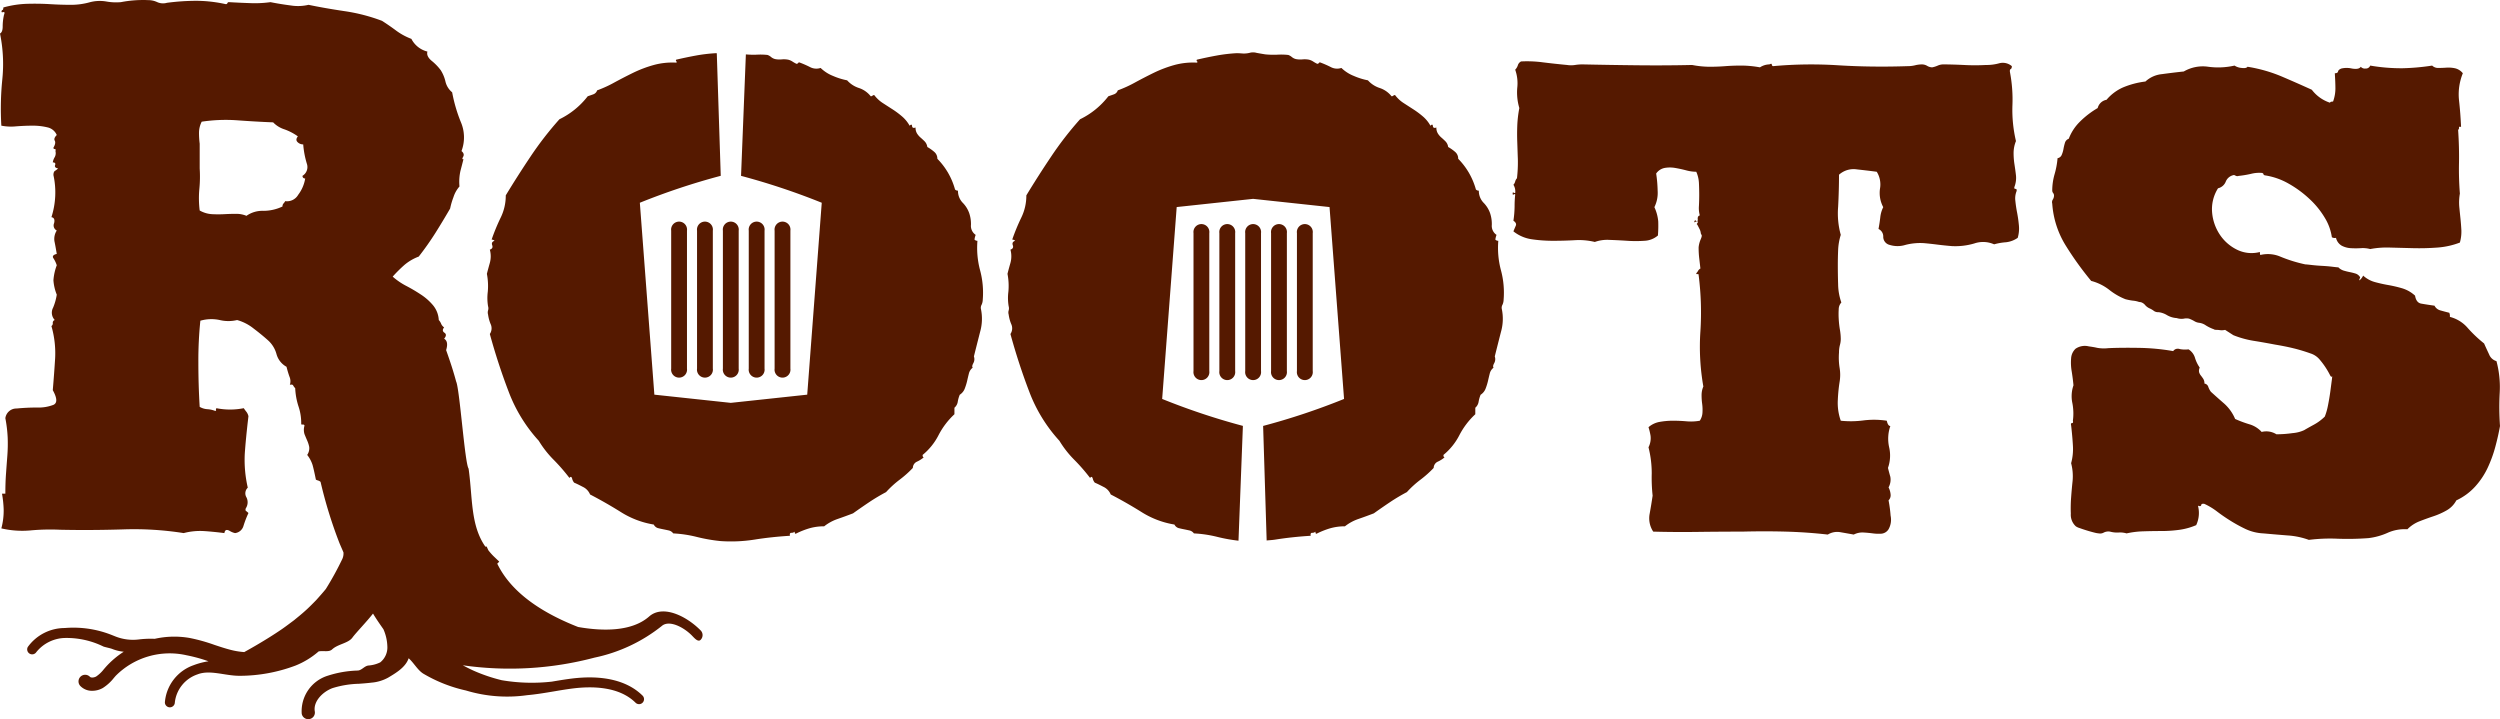 <svg xmlns="http://www.w3.org/2000/svg" viewBox="0 0 173.168 49.816"><title>footerLogo</title><path d="M117.68,12.674q.02.409.02.817c0,.273-.007.531-.02.777a1.925,1.925,0,0,0,.061.653c-.11.028-.158.117-.143.266s-.048.171-.185.061c-.081.137-.075.178.022.123.095-.054.155-.054.183,0a1.214,1.214,0,0,1-.101.163c.013-.026.047.014.101.123l.123.245a.795.795,0,0,1,.062.204.294.294,0,0,0,.061.164c.027.055.005.157-.061.306a1.878,1.878,0,0,0-.144.552,6.316,6.316,0,0,0,.041.756q.041.348.082.715a.47.47,0,0,0-.164.164.647.647,0,0,1-.123.163c0,.055.028.075.082.061s.082.007.082.062a20.454,20.454,0,0,1,.123,3.902,15.918,15.918,0,0,0,.204,3.821,1.501,1.501,0,0,0-.122.592,4.344,4.344,0,0,0,.041.613,3.144,3.144,0,0,1,.02.613,1.127,1.127,0,0,1-.184.552,3.434,3.434,0,0,1-.919.041q-.469-.04-.941-.041a5.191,5.191,0,0,0-.919.081,1.591,1.591,0,0,0-.775.368,4.368,4.368,0,0,1,.142.593,1.367,1.367,0,0,1-.142.797,7.387,7.387,0,0,1,.224,1.818,11.466,11.466,0,0,0,.062,1.532c-.056.382-.123.797-.204,1.247a1.672,1.672,0,0,0,.245,1.246q1.43.041,3.084.02t3.085-.02q1.552-.04,3.022,0,1.473.041,2.902.204a1.243,1.243,0,0,1,.878-.163c.312.054.619.108.919.163a1.317,1.317,0,0,1,.674-.143c.232.014.45.034.654.062a3.054,3.054,0,0,0,.593.02.657.657,0,0,0,.49-.307,1.35,1.35,0,0,0,.142-.939,9.202,9.202,0,0,0-.142-1.063.495.495,0,0,0,.142-.408,1.325,1.325,0,0,0-.142-.491,1.104,1.104,0,0,0,.123-.735c-.055-.191-.111-.395-.164-.613a2.564,2.564,0,0,0,.082-1.43,2.699,2.699,0,0,1,.082-1.472c-.111,0-.192-.122-.246-.367a5.886,5.886,0,0,0-1.614-.021,6.645,6.645,0,0,1-1.573.021,3.705,3.705,0,0,1-.204-1.446,10.913,10.913,0,0,1,.123-1.243,2.961,2.961,0,0,0,0-.977,4.54,4.54,0,0,1-.041-1.06,1.967,1.967,0,0,1,.061-.509,1.619,1.619,0,0,0,.061-.428,3.972,3.972,0,0,0-.061-.651,6.536,6.536,0,0,1-.081-.734,5.371,5.371,0,0,1,0-.672.698.698,0,0,1,.183-.469,3.948,3.948,0,0,1-.224-1.242c-.014-.448-.021-.902-.021-1.365,0-.325.007-.665.021-1.018a4.087,4.087,0,0,1,.183-1.059,5.562,5.562,0,0,1-.183-1.94q.061-1.164.061-2.227a1.512,1.512,0,0,1,1.245-.368c.505.055.96.109,1.369.164a1.661,1.661,0,0,1,.226,1.164,2.077,2.077,0,0,0,.224,1.287,2.027,2.027,0,0,0-.204.695c-.028.245-.068.518-.124.817a.57.57,0,0,1,.328.552.576.576,0,0,0,.45.552,1.819,1.819,0,0,0,1.082,0,4.098,4.098,0,0,1,1.287-.123c.3.027.612.061.939.102s.655.075.981.102a4.641,4.641,0,0,0,1.573-.184,1.878,1.878,0,0,1,1.368.062,3.993,3.993,0,0,1,.818-.143,1.75,1.75,0,0,0,.817-.307,2.268,2.268,0,0,0,.082-.858q-.041-.449-.123-.878c-.056-.286-.096-.558-.122-.818a1.328,1.328,0,0,1,.082-.674c.025-.108,0-.163-.082-.163s-.097-.068-.041-.205a1.734,1.734,0,0,0,.082-.735c-.028-.245-.063-.497-.103-.756a5.084,5.084,0,0,1-.061-.797,2.185,2.185,0,0,1,.164-.817,9.424,9.424,0,0,1-.245-2.472,10.067,10.067,0,0,0-.164-2.268c-.028-.136-.014-.218.041-.246.054-.026.082-.095.082-.204a.958.958,0,0,0-.859-.204,3.265,3.265,0,0,1-.939.122,13.575,13.575,0,0,1-1.513,0q-.857-.039-1.429-.04a.954.954,0,0,0-.388.081,1.783,1.783,0,0,1-.389.123.719.719,0,0,1-.346-.102.726.726,0,0,0-.347-.102,2.013,2.013,0,0,0-.491.061,2.176,2.176,0,0,1-.532.061q-2.491.083-4.799-.061a29.348,29.348,0,0,0-4.515.061.127.127,0,0,1-.081-.122c0-.055-.056-.055-.164,0a1.224,1.224,0,0,0-.654.204,7.413,7.413,0,0,0-1.287-.123c-.395,0-.769.014-1.124.041-.353.028-.714.041-1.083.041a6.566,6.566,0,0,1-1.205-.123q-1.836.042-3.778.021t-3.779-.061a3.281,3.281,0,0,0-.552.04,1.802,1.802,0,0,1-.551,0c-.572-.054-1.132-.115-1.676-.183a8.328,8.328,0,0,0-1.511-.062.437.437,0,0,0-.225.266.765.765,0,0,1-.184.306,2.807,2.807,0,0,1,.144,1.247,3.777,3.777,0,0,0,.143,1.409,8.169,8.169,0,0,0-.143,1.226q-.022.573,0,1.144c.013.382.025.77.04,1.165a9.398,9.398,0,0,1-.061,1.328.507.507,0,0,0-.123.225.502.502,0,0,1-.123.225.873.873,0,0,1,.123.572.159.159,0,0,1-.102-.021.089.089,0,0,0-.062-.02c-.026.136-.006.184.062.143s.102-.034.102.02a7.298,7.298,0,0,0-.041.797,7.115,7.115,0,0,1-.082,1.001c.163.109.219.225.163.348-.053.122-.108.252-.163.388a2.644,2.644,0,0,0,1.287.551,10.251,10.251,0,0,0,1.471.103q.756,0,1.491-.041a4.683,4.683,0,0,1,1.39.122,2.559,2.559,0,0,1,1.021-.143q.614.021,1.225.062a8.69,8.69,0,0,0,1.186,0,1.531,1.531,0,0,0,.939-.368,8.696,8.696,0,0,0,.021-.981,2.957,2.957,0,0,0-.266-.981,2.229,2.229,0,0,0,.225-1.144,9.1,9.1,0,0,0-.102-1.185.93.93,0,0,1,.592-.388,2.093,2.093,0,0,1,.715,0c.245.041.497.096.756.163a2.782,2.782,0,0,0,.714.103,2.168,2.168,0,0,1,.185.776" fill="#551900"/><path d="M154.698,23.217a6.616,6.616,0,0,0,1.389.388q.654.103,1.512.266c.492.082.926.17,1.308.265s.762.212,1.145.348a1.355,1.355,0,0,1,.612.408,5.409,5.409,0,0,1,.715,1.063c.068.136.116.177.143.122s.028.021,0,.225-.061.464-.102.777-.096.64-.163.98a4.287,4.287,0,0,1-.225.797,3.377,3.377,0,0,1-.777.572c-.3.164-.517.286-.653.368a2.374,2.374,0,0,1-.797.204,8.175,8.175,0,0,1-1.124.082,1.319,1.319,0,0,0-1.022-.163,1.841,1.841,0,0,0-.857-.532,7.977,7.977,0,0,1-.981-.367,2.958,2.958,0,0,0-.756-1.063q-.471-.408-.92-.817a1.223,1.223,0,0,1-.184-.347.324.324,0,0,0-.265-.225.586.586,0,0,0-.082-.327c-.055-.082-.109-.157-.163-.225a.707.707,0,0,1-.123-.225.497.497,0,0,1,.041-.327,2.362,2.362,0,0,1-.327-.674,1.049,1.049,0,0,0-.449-.592,1.887,1.887,0,0,1-.614-.021.388.388,0,0,0-.449.143,14.949,14.949,0,0,0-2.37-.224q-1.224-.021-2.125.02a2.643,2.643,0,0,1-.756-.02c-.177-.041-.375-.075-.592-.103a1.137,1.137,0,0,0-.92.164.992.992,0,0,0-.306.654,3.534,3.534,0,0,0,.041.919q.081.511.122.96a2.299,2.299,0,0,0-.082,1.206,3.772,3.772,0,0,1,.041,1.246c.027.109.008.164-.061.164s-.089.054-.061.163c.054.464.095.919.122,1.369a3.728,3.728,0,0,1-.122,1.246,3.526,3.526,0,0,1,.102,1.226q-.061.573-.102,1.144a9.82,9.82,0,0,0-.021,1.124,1.079,1.079,0,0,0,.348.879.939.939,0,0,0,.265.122c.15.055.313.109.491.164.176.055.347.102.51.143a1.79,1.79,0,0,0,.328.061.513.513,0,0,0,.347-.061.702.702,0,0,1,.429-.062,1.838,1.838,0,0,0,.592.062,1.568,1.568,0,0,1,.552.061,5.972,5.972,0,0,1,1.144-.143q.614-.021,1.246-.021a9.351,9.351,0,0,0,1.247-.081,4.558,4.558,0,0,0,1.185-.327,1.985,1.985,0,0,0,.122-1.349c.136.055.211.041.225-.041s.088-.108.225-.081a4.576,4.576,0,0,1,.878.531q.429.327.92.633a10.438,10.438,0,0,0,1.042.572,3.279,3.279,0,0,0,1.246.307q.9.081,1.696.143a5.279,5.279,0,0,1,1.45.306,11.763,11.763,0,0,1,1.982-.081,19.158,19.158,0,0,0,2.146-.041,4.546,4.546,0,0,0,1.329-.368,2.891,2.891,0,0,1,1.368-.245,2.426,2.426,0,0,1,.838-.552c.312-.122.633-.238.96-.347a5.083,5.083,0,0,0,.919-.409,1.726,1.726,0,0,0,.674-.694,4.09,4.09,0,0,0,1.308-.961,5.275,5.275,0,0,0,.858-1.287,8.81,8.81,0,0,0,.531-1.451q.204-.754.327-1.45a18.596,18.596,0,0,1-.02-2.309,6.956,6.956,0,0,0-.225-2.186.781.781,0,0,1-.511-.47q-.184-.389-.347-.756a8.98,8.98,0,0,1-1.124-1.062,2.412,2.412,0,0,0-1.246-.777.548.548,0,0,0-.041-.286q-.329-.081-.613-.163a.628.628,0,0,1-.409-.327q-.573-.081-.919-.143-.348-.061-.429-.552a2.313,2.313,0,0,0-.898-.511,9.234,9.234,0,0,0-.96-.224c-.315-.055-.621-.123-.921-.205a2.004,2.004,0,0,1-.817-.449.916.916,0,0,1-.164.245c-.055.055-.088.082-.101.082-.015,0,.006-.068.061-.205a.568.568,0,0,0-.327-.265c-.137-.041-.272-.075-.409-.102s-.273-.062-.409-.102a.864.864,0,0,1-.367-.225c-.055,0-.191-.014-.409-.041s-.457-.047-.715-.061-.504-.034-.736-.062c-.23-.026-.374-.041-.429-.041a9.877,9.877,0,0,1-1.715-.531,2.202,2.202,0,0,0-1.39-.122c-.027,0-.041-.068-.041-.205a2.277,2.277,0,0,1-1.594-.163,3.021,3.021,0,0,1-1.184-1.042,3.258,3.258,0,0,1-.532-1.532,2.702,2.702,0,0,1,.409-1.676.758.758,0,0,0,.531-.449.742.742,0,0,1,.49-.45.184.184,0,0,1,.184.021.259.259,0,0,0,.225.02,7.084,7.084,0,0,0,.859-.143,2.279,2.279,0,0,1,.775-.061c.055.027.082.055.082.081,0,.028.027.055.082.082a4.725,4.725,0,0,1,1.655.572,7.475,7.475,0,0,1,1.45,1.063,5.868,5.868,0,0,1,1.063,1.307,3.542,3.542,0,0,1,.49,1.349.391.391,0,0,0,.286.041.842.842,0,0,0,.41.551,1.555,1.555,0,0,0,.612.164,5.734,5.734,0,0,0,.694,0,1.983,1.983,0,0,1,.654.061,6.248,6.248,0,0,1,1.39-.102q.775.021,1.593.041t1.655-.041a5.429,5.429,0,0,0,1.573-.347,2.752,2.752,0,0,0,.103-.859c-.015-.272-.035-.537-.062-.796s-.055-.532-.082-.818a3.532,3.532,0,0,1,.041-.919q-.083-1.062-.061-2.145.019-1.083-.061-2.268a.173.173,0,0,0,.061-.164c-.014-.054.034-.067.143-.041q-.041-.939-.143-1.859a3.874,3.874,0,0,1,.266-1.859.981.981,0,0,0-.552-.347,2.187,2.187,0,0,0-.592-.041c-.19.014-.375.02-.552.02a.577.577,0,0,1-.429-.163,15.648,15.648,0,0,1-2.042.184,12.627,12.627,0,0,1-2.249-.184.318.318,0,0,1-.327.204.368.368,0,0,1-.327-.123c-.081.137-.286.178-.613.123a1.637,1.637,0,0,0-.734,0c-.138.055-.211.123-.226.204s-.089.123-.225.123q.04.614.041,1.062a2.633,2.633,0,0,1-.163.899c-.136,0-.205.028-.205.082a2.596,2.596,0,0,1-1.265-.899q-.983-.449-2.084-.919a10.236,10.236,0,0,0-2.371-.675c-.055.082-.191.11-.409.082a1.034,1.034,0,0,1-.49-.163,5.102,5.102,0,0,1-1.819.081,2.612,2.612,0,0,0-1.695.327q-.777.083-1.512.184a1.954,1.954,0,0,0-1.145.511,5.85,5.85,0,0,0-1.552.409,3.167,3.167,0,0,0-1.144.858.767.767,0,0,0-.612.572,6.001,6.001,0,0,0-1.227.94,3.291,3.291,0,0,0-.776,1.185.429.429,0,0,0-.266.286,3.637,3.637,0,0,0-.102.429,1.84,1.84,0,0,1-.123.408.375.375,0,0,1-.286.225,5.608,5.608,0,0,1-.204,1.103,4.116,4.116,0,0,0-.164,1.145.28.28,0,0,0,.061.163.273.273,0,0,1,.062.164.508.508,0,0,1-.082.286.342.342,0,0,0-.041.286,6.3,6.3,0,0,0,.92,2.88,22.082,22.082,0,0,0,1.777,2.473,3.444,3.444,0,0,1,1.246.613,4.41,4.41,0,0,0,1.124.653,3.904,3.904,0,0,0,.531.103,1.596,1.596,0,0,1,.327.061.683.683,0,0,0,.205.041.613.613,0,0,1,.306.204.897.897,0,0,0,.347.245,1.47,1.47,0,0,1,.266.164.481.481,0,0,0,.307.081,1.445,1.445,0,0,1,.592.205,1.499,1.499,0,0,0,.674.204,1.054,1.054,0,0,0,.491.041.844.844,0,0,1,.368,0,2.391,2.391,0,0,1,.347.163.806.806,0,0,0,.347.123,1.037,1.037,0,0,1,.47.184,2.831,2.831,0,0,0,.552.265c.026.028.095.041.204.041a1.663,1.663,0,0,1,.225.021,1.021,1.021,0,0,0,.347-.021Z" fill="#551900"/><path d="M20.956,12.175a.163.163,0,0,0,.185.185,2.541,2.541,0,0,1-.486,1.133.893.893,0,0,1-.901.44.639.639,0,0,1-.117.162.282.282,0,0,0-.068.207,3.072,3.072,0,0,1-1.342.302,1.913,1.913,0,0,0-1.156.346,1.818,1.818,0,0,0-.719-.138c-.261,0-.531.008-.808.023a8.146,8.146,0,0,1-.856,0,1.942,1.942,0,0,1-.856-.255,6.906,6.906,0,0,1-.022-1.503,8.895,8.895,0,0,0,.022-1.411V9.956a6.122,6.122,0,0,1-.047-.764,1.691,1.691,0,0,1,.187-.763,11.208,11.208,0,0,1,2.497-.093q1.294.095,2.451.139a1.873,1.873,0,0,0,.787.486,3.727,3.727,0,0,1,.926.485c-.124.155-.133.286-.024.394a.534.534,0,0,0,.394.162,6.224,6.224,0,0,0,.253,1.341.708.708,0,0,1-.3.833M48.534,43.67c-.973-.99-2.615-1.81-3.57-.967-1.2,1.056-3.215,1.026-4.92.727-2.086-.819-4.531-2.163-5.601-4.388l.139-.138-.41-.393a4.296,4.296,0,0,1-.349-.401c-.032-.083-.079-.162-.106-.248l-.101-.002c-1.039-1.493-.871-3.391-1.158-5.401-.263-.371-.616-5.51-.863-6.034-.091-.34-.192-.679-.3-1.019-.108-.338-.24-.724-.393-1.155.124-.401.076-.664-.139-.788.155-.185.162-.323.023-.416s-.147-.216-.023-.371a.555.555,0,0,1-.208-.253.829.829,0,0,0-.162-.255A1.751,1.751,0,0,0,30,21.151a3.818,3.818,0,0,0-.833-.74,11.121,11.121,0,0,0-1.018-.602,4.696,4.696,0,0,1-.949-.648,9.728,9.728,0,0,1,.787-.786,3.317,3.317,0,0,1,1.017-.602,19.98,19.98,0,0,0,1.158-1.642q.508-.808,1.018-1.688a4.952,4.952,0,0,1,.23-.786,2.059,2.059,0,0,1,.417-.741,3.417,3.417,0,0,1,.069-1.087c.077-.293.147-.562.208-.809-.092.03-.1-.024-.023-.162s.039-.27-.115-.393a2.687,2.687,0,0,0-.046-2.013,10.571,10.571,0,0,1-.601-2.058,1.369,1.369,0,0,1-.463-.741,2.5,2.5,0,0,0-.324-.785,3.569,3.569,0,0,0-.624-.649q-.393-.323-.302-.647a1.706,1.706,0,0,1-1.11-.879,4.363,4.363,0,0,1-1.064-.579q-.464-.346-.97-.67a12.343,12.343,0,0,0-2.591-.671q-1.389-.207-2.498-.439a3.151,3.151,0,0,1-1.227.045c-.478-.061-.947-.138-1.41-.23a7.779,7.779,0,0,1-1.366.069c-.478-.016-.978-.038-1.503-.069a.106.106,0,0,0-.115.069.107.107,0,0,1-.116.069A9.604,9.604,0,0,0,13.6.056a15.823,15.823,0,0,0-2.034.138.983.983,0,0,1-.671-.045,1.475,1.475,0,0,0-.625-.14,8.038,8.038,0,0,0-1.896.14A3.818,3.818,0,0,1,7.355.102a2.703,2.703,0,0,0-1.11.047,4.83,4.83,0,0,1-1.341.185q-.693,0-1.458-.047Q2.683.241,1.874.264A6.831,6.831,0,0,0,.232.518c0,.123-.032.185-.093.185-.062.123-.039.17.07.139s.131.031.069.184a3.654,3.654,0,0,0-.092.81c0,.262-.063.426-.186.486a10.44,10.44,0,0,1,.163,3.145,20.159,20.159,0,0,0-.07,3.238,3.497,3.497,0,0,0,1.017.047c.4-.031.787-.047,1.157-.047a4.249,4.249,0,0,1,1.018.116.91.91,0,0,1,.647.532c-.154.154-.201.286-.138.393.061.108.031.271-.093.486,0,.063.03.092.093.092.061,0,.076.047.047.14a.59.59,0,0,1-.047.415.986.986,0,0,0-.138.371c.152,0,.207.062.161.185s.024.201.208.231a1.095,1.095,0,0,1-.208.162c-.077.046-.116.147-.116.3a5.596,5.596,0,0,1-.139,2.915c.185.031.246.17.185.417a.393.393,0,0,0,.185.508,1.069,1.069,0,0,0-.161.74c.046.216.099.509.161.879q-.37.093-.231.301a2.009,2.009,0,0,1,.231.486,3.674,3.674,0,0,0-.231,1.041,3.258,3.258,0,0,0,.231.995,3.84,3.84,0,0,1-.254.902.736.736,0,0,0,.116.855.195.195,0,0,0-.138.208.213.213,0,0,1-.094.209,6.795,6.795,0,0,1,.255,2.266c-.046.74-.101,1.466-.161,2.176q.461.83.045,1.017a2.869,2.869,0,0,1-1.133.185c-.479,0-.948.023-1.412.068a.77.77,0,0,0-.785.672,9.433,9.433,0,0,1,.162,1.364,11.048,11.048,0,0,1-.024,1.225c-.03.401-.062.818-.092,1.249-.032.433-.046.895-.046,1.389H.139a7.725,7.725,0,0,1,.115,1.087A4.733,4.733,0,0,1,.093,36.6a6.363,6.363,0,0,0,2.012.141,14.89,14.89,0,0,1,2.059-.047q2.08.045,4.325-.023a22.023,22.023,0,0,1,4.233.255,4.497,4.497,0,0,1,1.411-.14q.669.045,1.411.14c.03-.216.145-.27.347-.164a1.186,1.186,0,0,0,.393.164.689.689,0,0,0,.578-.487,6.917,6.917,0,0,1,.347-.902,1.157,1.157,0,0,0-.162-.139c-.046-.03-.053-.091-.023-.185a.756.756,0,0,0,.047-.763.541.541,0,0,1,.092-.671,8.573,8.573,0,0,1-.209-2.336q.07-1.04.255-2.614a.81.81,0,0,0-.138-.3c-.063-.077-.125-.162-.187-.255a4.816,4.816,0,0,1-1.895,0c-.031.063-.04.109-.024.14s-.007.045-.07.045a1.83,1.83,0,0,0-.531-.115,1.2,1.2,0,0,1-.532-.162c-.062-1.019-.092-2.05-.092-3.1a26.966,26.966,0,0,1,.138-2.867,2.74,2.74,0,0,1,1.342-.047,2.569,2.569,0,0,0,1.203,0,3.179,3.179,0,0,1,1.133.579q.578.438,1.041.855a1.971,1.971,0,0,1,.555.925,1.431,1.431,0,0,0,.694.879,7.032,7.032,0,0,0,.208.693.788.788,0,0,1,.023.556c.123-.031.2-.015.231.046a.693.693,0,0,0,.14.186,4.74,4.74,0,0,0,.231,1.272,3.576,3.576,0,0,1,.185,1.178c0,.065.03.087.092.071a.113.113,0,0,1,.138.07.994.994,0,0,0,0,.6c.062.154.124.302.185.44a2.131,2.131,0,0,1,.14.44.826.826,0,0,1-.14.554,2.196,2.196,0,0,1,.371.695q.091.324.231,1.017a.94.94,0,0,0,.186.07.411.411,0,0,1,.138.086,31.179,31.179,0,0,0,1.313,4.251c.089.209.182.419.272.628a.897.897,0,0,1-.086.475,21.43,21.43,0,0,1-1.133,2.062c-.211.261-.44.514-.668.77-.229.235-.506.516-.712.699-.345.314-.534.457-.824.697-.28.207-.556.42-.839.615-.566.388-1.136.74-1.656,1.046-.357.212-.671.388-.954.545a5.16,5.16,0,0,1-.881-.139c-.4-.099-.792-.23-1.184-.36a12.057,12.057,0,0,0-1.734-.482,6.201,6.201,0,0,0-2.401.062,6.723,6.723,0,0,0-1.088.042,3.296,3.296,0,0,1-1.651-.212c-.126-.051-.252-.101-.376-.148a7.181,7.181,0,0,0-3.123-.429,3.161,3.161,0,0,0-2.553,1.31.345.345,0,0,0,.59.357A2.623,2.623,0,0,1,4.54,44.19a5.781,5.781,0,0,1,2.625.594c.119.044.482.116.602.165a2.871,2.871,0,0,0,.806.194,6.097,6.097,0,0,0-1.249,1.061l-.13.15a2.335,2.335,0,0,1-.529.503c-.155.088-.363.1-.435.024a.46.46,0,1,0-.663.638,1.119,1.119,0,0,0,.824.331,1.488,1.488,0,0,0,.734-.197,3.047,3.047,0,0,0,.765-.698l.121-.139a5.269,5.269,0,0,1,4.906-1.429,10.792,10.792,0,0,1,1.526.418,5.001,5.001,0,0,0-1.032.271,2.977,2.977,0,0,0-1.99,2.572.346.346,0,0,0,.343.347h.002a.346.346,0,0,0,.345-.343,2.324,2.324,0,0,1,1.555-1.935c.866-.346,1.908.095,2.921.094a11.027,11.027,0,0,0,3.89-.712,5.617,5.617,0,0,0,1.594-.977c.337-.066.696.066.925-.132.406-.384,1.126-.425,1.416-.827.222-.311,1.016-1.13,1.425-1.663.225.376.474.732.723,1.088a3.182,3.182,0,0,1,.271,1.196,1.321,1.321,0,0,1-.493,1.096,2.222,2.222,0,0,1-.822.219c-.277.035-.452.327-.732.348a7.336,7.336,0,0,0-2.066.353,2.574,2.574,0,0,0-1.819,2.634.46.46,0,0,0,.452.382.422.422,0,0,0,.079-.007.458.458,0,0,0,.375-.531c-.118-.683.534-1.358,1.232-1.616a6.641,6.641,0,0,1,1.814-.298c.296-.021.593-.043.886-.08a2.878,2.878,0,0,0,1.151-.347c.512-.308,1.207-.708,1.418-1.342.363.325.601.791.99,1.052a10.063,10.063,0,0,0,2.981,1.182,9.848,9.848,0,0,0,4.239.324c.615-.055,1.223-.156,1.82-.257.454-.077.907-.154,1.36-.21,1.354-.168,3.196-.131,4.327.989a.347.347,0,0,0,.242.1.34.34,0,0,0,.246-.103.346.346,0,0,0-.002-.488c-1.049-1.04-2.745-1.449-4.898-1.183-.463.058-.927.136-1.39.214a12.405,12.405,0,0,1-3.464-.098,11.491,11.491,0,0,1-1.974-.671c-.242-.11-.485-.233-.727-.364a22.909,22.909,0,0,0,9.127-.531A11.088,11.088,0,0,0,45.84,43.36c.507-.439,1.512.078,2.082.657.177.181.425.482.607.303a.461.461,0,0,0,.005-.65" fill="#551900"/><path d="M87.347,25.702v-9.554a.552.552,0,1,0-1.094,0v9.554a.552.552,0,1,0,1.094,0" fill="#551900"/><path d="M85.955,37.476l.012.001.009.001Z" fill="#551900"/><path d="M104.07,21.113a.864.864,0,0,0,.081-.348,5.989,5.989,0,0,0-.184-2.043,5.986,5.986,0,0,1-.183-2.043.276.276,0,0,1-.205-.082,1.329,1.329,0,0,1,.082-.327.752.752,0,0,1-.327-.694,2.365,2.365,0,0,0-.122-.817,1.962,1.962,0,0,0-.45-.716,1.176,1.176,0,0,1-.327-.837.274.274,0,0,1-.204-.082,4.863,4.863,0,0,0-1.226-2.125.606.606,0,0,0-.204-.47,2.886,2.886,0,0,0-.491-.347.687.687,0,0,0-.184-.388c-.095-.095-.19-.184-.286-.266a1.249,1.249,0,0,1-.245-.286.756.756,0,0,1-.102-.409c-.149.055-.229.021-.241-.102s-.069-.129-.168-.02a2.321,2.321,0,0,0-.51-.633,5.999,5.999,0,0,0-.654-.491q-.348-.224-.695-.449a2.274,2.274,0,0,1-.592-.552.167.167,0,0,0-.123.041.166.166,0,0,1-.122.041,1.736,1.736,0,0,0-.818-.572,1.85,1.85,0,0,1-.817-.532,4.657,4.657,0,0,1-.981-.306,2.636,2.636,0,0,1-.858-.552.926.926,0,0,1-.735-.061,7.071,7.071,0,0,0-.695-.306c-.055-.027-.096-.021-.123.02a.136.136,0,0,1-.122.061,2.533,2.533,0,0,1-.286-.163.951.951,0,0,0-.286-.123,1.615,1.615,0,0,0-.451-.02,1.559,1.559,0,0,1-.448-.021.678.678,0,0,1-.286-.143.812.812,0,0,0-.245-.143,4.358,4.358,0,0,0-.736-.02,5.942,5.942,0,0,1-.858-.021c-.164-.026-.362-.061-.594-.102a.938.938,0,0,0-.428-.02,1.673,1.673,0,0,1-.551.061c-.15-.013-.293-.02-.429-.02a11.223,11.223,0,0,0-1.369.163q-.675.123-1.369.286c-.028.055-.021.096.02.123s.034.055-.02.082a4.872,4.872,0,0,0-1.553.163,8.522,8.522,0,0,0-1.41.531q-.673.329-1.307.674a8.356,8.356,0,0,1-1.207.552.43.43,0,0,1-.244.266c-.109.041-.245.088-.409.143a5.525,5.525,0,0,1-1.961,1.593,23.248,23.248,0,0,0-1.982,2.554q-.921,1.37-1.738,2.718a3.463,3.463,0,0,1-.346,1.532,14.227,14.227,0,0,0-.633,1.532.281.281,0,0,1,.204.082c-.163.055-.218.157-.163.307s0,.252-.164.306a1.749,1.749,0,0,1,0,.92q-.123.429-.204.755a4.403,4.403,0,0,1,.061,1.247,3.44,3.44,0,0,0,.021,1.001.51.51,0,0,1,0,.286.476.476,0,0,0,0,.286,2.582,2.582,0,0,0,.183.674.7.7,0,0,1-.061.674q.572,2.085,1.308,4.005a10.544,10.544,0,0,0,2.084,3.392,6.984,6.984,0,0,0,1.021,1.307,12.805,12.805,0,0,1,1.104,1.267c.081-.109.143-.095.184.041a.674.674,0,0,0,.143.286q.204.083.592.286a1.016,1.016,0,0,1,.511.531q1.103.573,2.145,1.226a6.114,6.114,0,0,0,2.268.858.48.48,0,0,0,.285.245c.11.028.232.055.369.082s.265.055.388.082a.514.514,0,0,1,.306.204,8.472,8.472,0,0,1,1.635.245,11.381,11.381,0,0,0,1.454.261l.305-7.953a47.734,47.734,0,0,1-5.592-1.866l1.006-13.292,5.293-.568,5.294.568,1.006,13.292a47.315,47.315,0,0,1-5.606,1.869l.243,7.887v.047c.2-.02.404-.029.602-.061q1.143-.183,2.451-.265c-.027-.137.007-.205.102-.205a.306.306,0,0,0,.225-.081c0,.135.041.176.123.122a5.652,5.652,0,0,1,.878-.347,3.582,3.582,0,0,1,1.042-.143,3.134,3.134,0,0,1,.94-.511q.531-.184,1.063-.388.572-.408,1.123-.777t1.165-.694a6.809,6.809,0,0,1,.94-.858,7.387,7.387,0,0,0,.917-.818.485.485,0,0,1,.275-.429,1.964,1.964,0,0,0,.483-.306c-.055,0-.082-.054-.082-.164a4.294,4.294,0,0,0,1.104-1.369,5.318,5.318,0,0,1,1.103-1.45v-.45a.686.686,0,0,0,.225-.388,2.278,2.278,0,0,1,.143-.511.883.883,0,0,0,.347-.429,3.95,3.95,0,0,0,.164-.531q.06-.266.122-.511a.74.74,0,0,1,.266-.408c-.055-.055-.041-.157.041-.307a.576.576,0,0,0,.041-.47c.135-.544.279-1.109.428-1.696a3.3,3.3,0,0,0,.062-1.573.421.421,0,0,1,.041-.306" fill="#551900"/><path d="M87.078,37.492c.069-.002.138-.006.206-.01-.068.003-.136.007-.206.01" fill="#551900"/><path d="M89.138,25.702v-9.554a.552.552,0,1,0-1.094,0v9.554a.552.552,0,1,0,1.094,0" fill="#551900"/><path d="M82.671,16.148v9.554a.552.552,0,1,0,1.094,0v-9.554a.552.552,0,1,0-1.094,0" fill="#551900"/><path d="M84.462,16.148v9.554a.552.552,0,1,0,1.094,0v-9.554a.552.552,0,1,0-1.094,0" fill="#551900"/><path d="M90.929,25.702v-9.554a.552.552,0,1,0-1.094,0v9.554a.552.552,0,1,0,1.094,0" fill="#551900"/><path d="M67.991,21.113a.866.866,0,0,0,.082-.348,6.014,6.014,0,0,0-.185-2.043,5.986,5.986,0,0,1-.183-2.043.274.274,0,0,1-.204-.082,1.282,1.282,0,0,1,.082-.327.75.75,0,0,1-.327-.694,2.339,2.339,0,0,0-.123-.817,1.949,1.949,0,0,0-.45-.716,1.18,1.18,0,0,1-.327-.837.278.278,0,0,1-.204-.082,4.85,4.85,0,0,0-1.224-2.125.607.607,0,0,0-.205-.47,2.836,2.836,0,0,0-.49-.347.699.699,0,0,0-.183-.388c-.096-.095-.192-.184-.287-.266a1.274,1.274,0,0,1-.245-.286.765.765,0,0,1-.101-.409c-.15.055-.23.021-.241-.102-.013-.122-.069-.129-.167-.02a2.344,2.344,0,0,0-.511-.633,5.892,5.892,0,0,0-.653-.491c-.233-.149-.464-.299-.696-.449a2.323,2.323,0,0,1-.592-.552.166.166,0,0,0-.122.041.167.167,0,0,1-.123.041,1.72,1.72,0,0,0-.816-.572,1.85,1.85,0,0,1-.817-.532,4.692,4.692,0,0,1-.981-.306,2.615,2.615,0,0,1-.856-.552.928.928,0,0,1-.736-.061,6.957,6.957,0,0,0-.694-.306c-.056-.027-.096-.021-.122.02a.139.139,0,0,1-.123.061,2.447,2.447,0,0,1-.286-.163.93.93,0,0,0-.286-.123,1.607,1.607,0,0,0-.45-.02,1.566,1.566,0,0,1-.449-.021.686.686,0,0,1-.285-.143.789.789,0,0,0-.245-.143,4.351,4.351,0,0,0-.736-.02,5.855,5.855,0,0,1-.766-.019l-.334,8.413a47.697,47.697,0,0,1,5.59,1.863l-1.006,13.293-5.294.568-5.294-.568L44.32,14.044a47.606,47.606,0,0,1,5.604-1.866l-.274-8.489c-.025-.001-.054-.004-.079-.004a11.214,11.214,0,0,0-1.367.163q-.673.123-1.368.286c-.029.055-.022.096.019.123s.034.055-.019.082a4.863,4.863,0,0,0-1.552.163,8.444,8.444,0,0,0-1.409.531q-.673.329-1.308.674a8.29,8.29,0,0,1-1.205.552.435.435,0,0,1-.244.266c-.109.041-.245.088-.408.143a5.53,5.53,0,0,1-1.96,1.593,23.248,23.248,0,0,0-1.982,2.554q-.919,1.37-1.735,2.718a3.451,3.451,0,0,1-.348,1.532,14.026,14.026,0,0,0-.632,1.532.281.281,0,0,1,.204.082c-.163.055-.219.157-.163.307.054.15,0,.252-.165.306a1.729,1.729,0,0,1,0,.92q-.121.429-.204.755a4.444,4.444,0,0,1,.062,1.247,3.478,3.478,0,0,0,.02,1.001.475.475,0,0,1,0,.286.493.493,0,0,0,0,.286,2.626,2.626,0,0,0,.184.674.698.698,0,0,1-.062.674q.572,2.085,1.308,4.005a10.557,10.557,0,0,0,2.082,3.392,7.03,7.03,0,0,0,1.022,1.307,12.791,12.791,0,0,1,1.102,1.267c.082-.109.144-.095.185.041a.686.686,0,0,0,.142.286c.135.055.333.15.592.286a1.012,1.012,0,0,1,.511.531q1.101.573,2.143,1.226a6.121,6.121,0,0,0,2.268.858.48.48,0,0,0,.285.245c.109.028.232.055.367.082.137.027.267.055.389.082a.519.519,0,0,1,.307.204,8.442,8.442,0,0,1,1.632.245,11.511,11.511,0,0,0,1.634.286,10.429,10.429,0,0,0,2.369-.102q1.143-.183,2.451-.265c-.028-.137.005-.205.101-.205a.31.31,0,0,0,.226-.081c0,.135.041.176.122.122a5.613,5.613,0,0,1,.878-.347,3.572,3.572,0,0,1,1.042-.143,3.123,3.123,0,0,1,.938-.511c.355-.123.708-.252,1.063-.388q.572-.408,1.123-.777t1.164-.694a6.854,6.854,0,0,1,.938-.858,7.316,7.316,0,0,0,.917-.818.484.484,0,0,1,.276-.429,1.983,1.983,0,0,0,.483-.306c-.056,0-.082-.054-.082-.164a4.304,4.304,0,0,0,1.103-1.369,5.31,5.31,0,0,1,1.101-1.45v-.45a.683.683,0,0,0,.226-.388,2.212,2.212,0,0,1,.142-.511.885.885,0,0,0,.348-.429,4.1,4.1,0,0,0,.164-.531c.039-.177.08-.347.121-.511a.745.745,0,0,1,.266-.408c-.055-.055-.04-.157.041-.307a.572.572,0,0,0,.041-.47c.135-.544.279-1.109.428-1.696a3.3,3.3,0,0,0,.062-1.573.421.421,0,0,1,.041-.306" fill="#551900"/><path d="M48.282,15.977v9.554a.552.552,0,1,0,1.094,0v-9.554a.552.552,0,1,0-1.094,0" fill="#551900"/><path d="M50.073,15.977v9.554a.552.552,0,1,0,1.094,0v-9.554a.552.552,0,1,0-1.094,0" fill="#551900"/><path d="M46.491,15.977v9.554a.552.552,0,1,0,1.094,0v-9.554a.552.552,0,1,0-1.094,0" fill="#551900"/><path d="M52.958,25.531v-9.554a.552.552,0,1,0-1.094,0v9.554a.552.552,0,1,0,1.094,0" fill="#551900"/><path d="M54.749,25.531v-9.554a.552.552,0,1,0-1.094,0v9.554a.552.552,0,1,0,1.094,0" fill="#551900"/></svg>